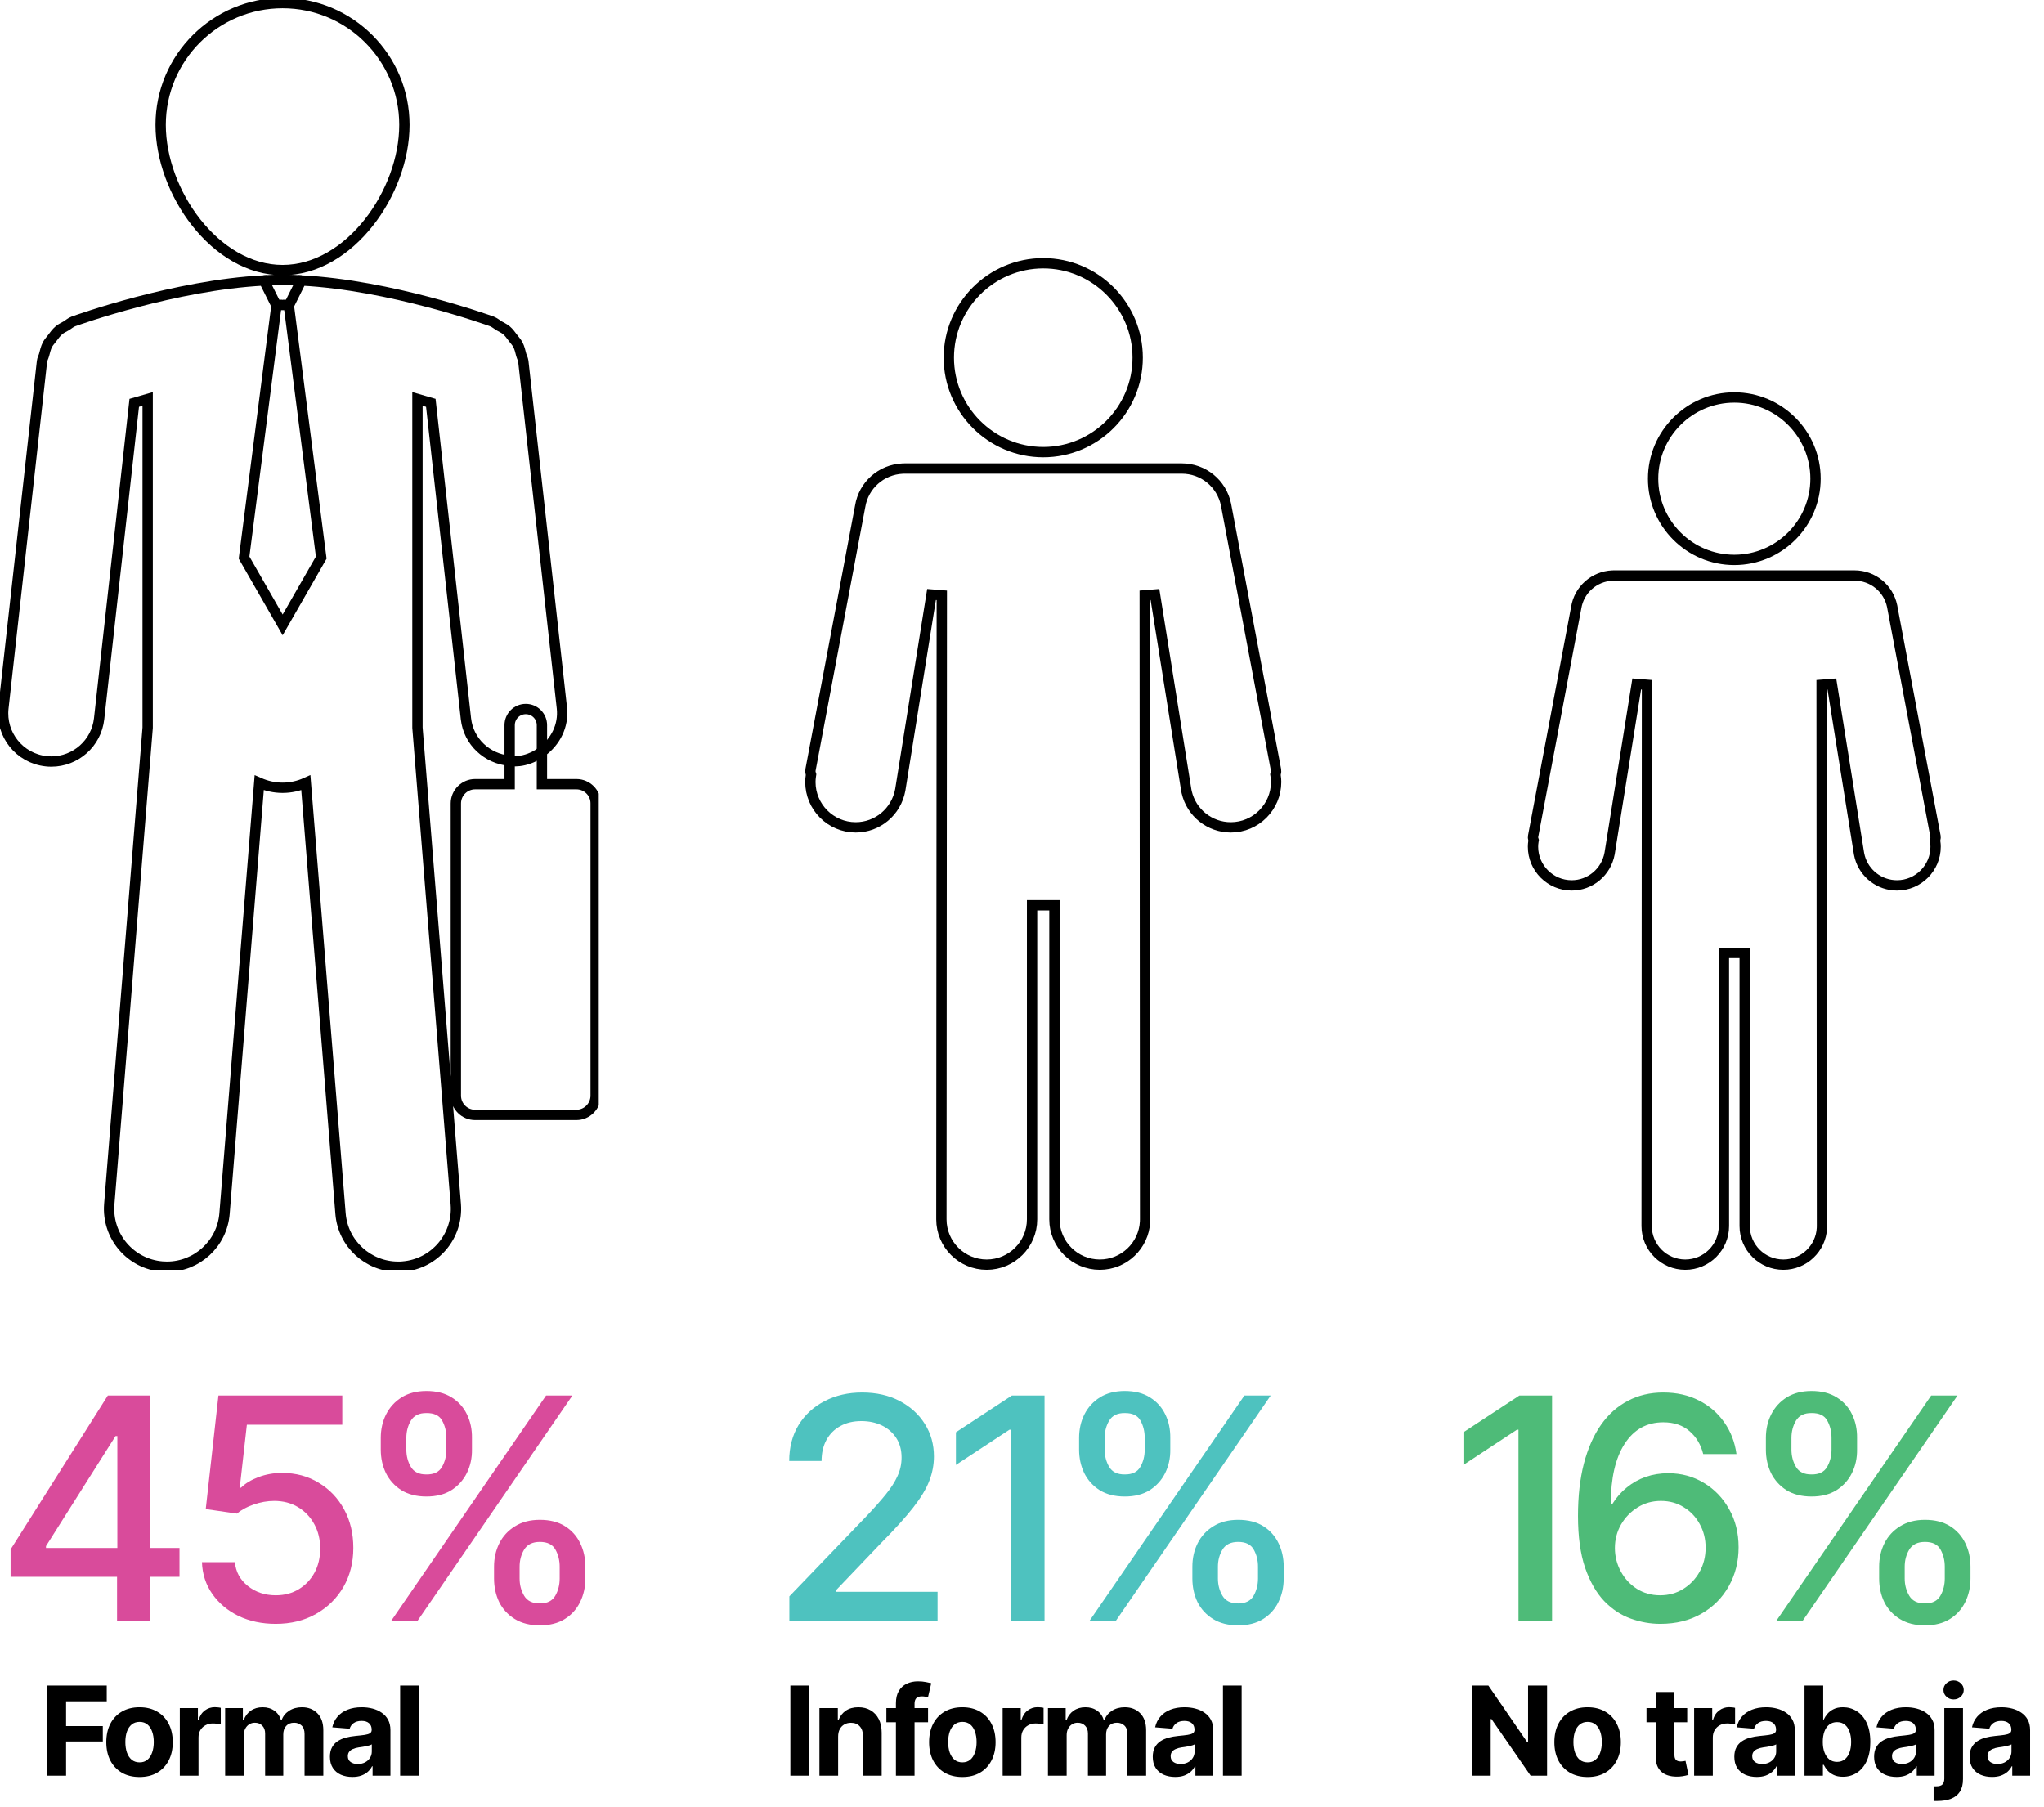 <svg width="198" height="175" viewBox="0 0 198 175" fill="none" xmlns="http://www.w3.org/2000/svg">
<path d="M101.059 25.5C106.103 25.5 110.206 29.603 110.206 34.647C110.206 39.69 106.103 43.793 101.059 43.793C96.016 43.793 91.912 39.69 91.912 34.647C91.912 29.603 96.016 25.5 101.059 25.5Z" stroke="black"/>
<path d="M87.642 45.382H114.476C116.567 45.382 118.339 46.836 118.763 48.874L118.8 49.074L118.802 49.086L123.604 74.561V74.562C123.627 74.686 123.62 74.807 123.585 74.918L123.549 75.032L123.568 75.149C123.585 75.251 123.597 75.351 123.605 75.452L123.618 75.751C123.617 78.171 121.647 80.141 119.227 80.141C117.177 80.141 115.41 78.721 114.954 76.738L114.914 76.544L111.881 57.585L110.888 57.665L110.927 118.109L110.921 118.334C110.803 120.651 108.881 122.5 106.536 122.5C104.113 122.499 102.143 120.531 102.143 118.11V87.69H99.976V118.11C99.976 120.529 98.005 122.5 95.583 122.5C93.161 122.5 91.191 120.532 91.191 118.11L91.231 57.665L90.236 57.585L87.208 76.516C86.82 78.63 85.007 80.141 82.893 80.141C80.47 80.141 78.5 78.17 78.5 75.749C78.5 75.552 78.516 75.354 78.549 75.146L78.566 75.031L78.532 74.919C78.498 74.809 78.49 74.688 78.514 74.561L83.322 49.055L83.325 49.041C83.654 47.001 85.368 45.48 87.44 45.387L87.642 45.382Z" stroke="black"/>
<path d="M168 38.5C172.339 38.5 175.868 42.029 175.868 46.367C175.868 50.705 172.339 54.234 168 54.234C163.663 54.234 160.133 50.705 160.133 46.367C160.133 42.029 163.663 38.5 168 38.5Z" stroke="black"/>
<path d="M156.362 55.745H179.637C181.419 55.745 182.93 56.983 183.291 58.721L183.322 58.891L183.324 58.904L187.489 80.999V81.001C187.508 81.097 187.501 81.191 187.475 81.277L187.439 81.39L187.458 81.507C187.472 81.593 187.483 81.679 187.49 81.764L187.5 82.019C187.499 84.082 185.82 85.76 183.758 85.76C182.068 85.76 180.603 84.627 180.158 83.022L180.083 82.694L177.452 66.253L176.458 66.332L176.493 118.758L176.488 118.95C176.388 120.924 174.749 122.5 172.751 122.5C170.685 122.5 169.006 120.822 169.006 118.759V92.308H166.994V118.759C166.994 120.821 165.314 122.5 163.25 122.5C161.186 122.5 159.508 120.823 159.508 118.759L159.542 66.332L158.548 66.253L155.922 82.671C155.591 84.473 154.045 85.76 152.244 85.76C150.18 85.76 148.5 84.08 148.5 82.017C148.5 81.849 148.513 81.682 148.541 81.505L148.56 81.389L148.525 81.278C148.499 81.193 148.492 81.098 148.511 80.999L152.682 58.877L152.684 58.863C152.963 57.124 154.424 55.828 156.19 55.749L156.362 55.745Z" stroke="black"/>
<g clip-path="url(#clip0_618_17)">
<path d="M27.374 26.162C33.891 26.162 39.174 18.609 39.174 12.097C39.174 5.584 33.891 0.299 27.374 0.299C20.857 0.299 15.562 5.584 15.562 12.097C15.562 18.609 20.851 26.162 27.374 26.162Z" stroke="black" stroke-miterlimit="10"/>
<path d="M55.844 75.961H52.495V72.812C53.801 71.855 54.616 70.305 54.43 68.587L50.693 34.997C50.663 34.769 50.549 34.59 50.489 34.374C50.405 34.033 50.327 33.692 50.165 33.381C50.04 33.147 49.866 32.962 49.71 32.758C49.501 32.483 49.315 32.207 49.045 31.98C48.836 31.806 48.584 31.699 48.35 31.561C48.111 31.417 47.913 31.232 47.644 31.13C47.218 30.98 37.826 27.611 29.189 27.168L28.003 29.544H27.973L31.118 54.012L27.38 60.53L23.642 54.012L26.787 29.544H26.751L25.565 27.168C16.928 27.611 7.535 30.98 7.116 31.13C6.841 31.232 6.643 31.423 6.403 31.567C6.17 31.705 5.924 31.806 5.721 31.98C5.445 32.213 5.247 32.495 5.032 32.782C4.882 32.98 4.714 33.159 4.594 33.381C4.433 33.698 4.361 34.039 4.265 34.392C4.211 34.602 4.091 34.781 4.067 35.003L0.33 68.587C0.048 71.148 1.893 73.453 4.451 73.734C4.624 73.758 4.798 73.764 4.972 73.764C7.32 73.764 9.338 71.998 9.602 69.616L13.004 39.019C13.4 38.899 13.837 38.773 14.304 38.642V70.484L10.584 116.655C10.339 119.738 12.639 122.437 15.718 122.683C15.873 122.695 16.017 122.701 16.173 122.701C19.06 122.701 21.516 120.48 21.75 117.553L25.11 75.823C25.805 76.128 26.565 76.308 27.368 76.308C28.171 76.308 28.937 76.134 29.626 75.823L32.986 117.553C33.22 120.486 35.676 122.701 38.563 122.701C38.719 122.701 38.862 122.701 39.018 122.683C42.103 122.437 44.397 119.732 44.152 116.655L40.438 70.484V38.642C40.899 38.773 41.33 38.899 41.732 39.019L45.134 69.616C45.386 71.861 47.2 73.501 49.369 73.692V75.961H46.026C44.996 75.961 44.158 76.799 44.158 77.828V106.127C44.158 107.157 44.996 107.995 46.026 107.995H55.832C56.856 107.995 57.701 107.157 57.701 106.127V77.828C57.713 76.805 56.868 75.961 55.844 75.961Z" stroke="black" stroke-miterlimit="10"/>
<path d="M49.374 73.692C49.374 73.692 50.806 74.04 52.495 72.812" stroke="black" stroke-miterlimit="10"/>
<path d="M52.495 72.806V70.239C52.495 69.377 51.795 68.677 50.932 68.677C50.069 68.677 49.369 69.377 49.369 70.239V73.698" stroke="black" stroke-miterlimit="10"/>
<path d="M25.565 27.168C25.565 27.168 27.158 27.018 29.189 27.168" stroke="black" stroke-miterlimit="10"/>
<path d="M26.793 29.544H27.973" stroke="black" stroke-miterlimit="10"/>
</g>
<path d="M4.562 172V163.27H10.34V164.793H6.402V167.189H9.959V168.684H6.402V172H4.562ZM13.513 172.129C12.853 172.129 12.28 171.988 11.796 171.707C11.316 171.422 10.944 171.027 10.683 170.523C10.425 170.016 10.296 169.426 10.296 168.754C10.296 168.074 10.425 167.482 10.683 166.979C10.944 166.471 11.316 166.076 11.796 165.795C12.28 165.51 12.853 165.367 13.513 165.367C14.177 165.367 14.749 165.51 15.23 165.795C15.714 166.076 16.085 166.471 16.343 166.979C16.605 167.482 16.735 168.074 16.735 168.754C16.735 169.426 16.605 170.016 16.343 170.523C16.085 171.027 15.714 171.422 15.23 171.707C14.749 171.988 14.177 172.129 13.513 172.129ZM13.524 170.711C13.825 170.711 14.077 170.627 14.28 170.459C14.483 170.287 14.636 170.053 14.737 169.756C14.843 169.459 14.896 169.121 14.896 168.742C14.896 168.359 14.843 168.021 14.737 167.729C14.636 167.436 14.483 167.205 14.28 167.037C14.077 166.869 13.825 166.785 13.524 166.785C13.22 166.785 12.964 166.869 12.757 167.037C12.554 167.205 12.399 167.436 12.294 167.729C12.193 168.021 12.142 168.359 12.142 168.742C12.142 169.121 12.193 169.459 12.294 169.756C12.399 170.053 12.554 170.287 12.757 170.459C12.964 170.627 13.22 170.711 13.524 170.711ZM17.418 172V165.449H19.17V166.598H19.241C19.362 166.191 19.563 165.885 19.844 165.678C20.125 165.467 20.448 165.361 20.811 165.361C20.904 165.361 21.002 165.367 21.104 165.379C21.209 165.387 21.303 165.402 21.385 165.426V167.031C21.299 167.004 21.18 166.982 21.028 166.967C20.879 166.947 20.741 166.938 20.612 166.938C20.35 166.938 20.113 166.996 19.903 167.113C19.692 167.227 19.526 167.387 19.404 167.594C19.287 167.797 19.229 168.031 19.229 168.297V172H17.418ZM21.81 172V165.449H23.527V166.615H23.609C23.745 166.229 23.974 165.924 24.294 165.701C24.615 165.479 24.995 165.367 25.437 165.367C25.886 165.367 26.267 165.48 26.579 165.707C26.896 165.93 27.107 166.232 27.212 166.615H27.283C27.415 166.236 27.658 165.934 28.009 165.707C28.361 165.48 28.775 165.367 29.251 165.367C29.861 165.367 30.357 165.561 30.74 165.947C31.126 166.334 31.32 166.883 31.32 167.594V172H29.503V167.957C29.503 167.59 29.406 167.316 29.21 167.137C29.019 166.957 28.779 166.867 28.49 166.867C28.162 166.867 27.904 166.973 27.716 167.184C27.533 167.391 27.441 167.664 27.441 168.004V172H25.683V167.91C25.683 167.594 25.591 167.342 25.408 167.154C25.224 166.963 24.984 166.867 24.687 166.867C24.484 166.867 24.302 166.918 24.142 167.02C23.982 167.121 23.855 167.262 23.761 167.441C23.667 167.617 23.62 167.828 23.62 168.074V172H21.81ZM34.135 172.123C33.721 172.123 33.348 172.051 33.016 171.906C32.688 171.758 32.43 171.539 32.243 171.25C32.055 170.961 31.961 170.602 31.961 170.172C31.961 169.805 32.028 169.5 32.161 169.258C32.293 169.012 32.475 168.812 32.706 168.66C32.936 168.508 33.198 168.393 33.491 168.314C33.784 168.236 34.094 168.182 34.422 168.15C34.801 168.115 35.106 168.08 35.336 168.045C35.567 168.01 35.735 167.957 35.84 167.887C35.95 167.812 36.004 167.707 36.004 167.57V167.541C36.004 167.271 35.918 167.062 35.747 166.914C35.579 166.766 35.34 166.691 35.032 166.691C34.708 166.691 34.448 166.764 34.252 166.908C34.061 167.049 33.934 167.229 33.872 167.447L32.19 167.312C32.276 166.914 32.444 166.57 32.694 166.281C32.944 165.988 33.266 165.764 33.661 165.607C34.059 165.447 34.52 165.367 35.043 165.367C35.407 165.367 35.754 165.41 36.086 165.496C36.418 165.582 36.713 165.715 36.971 165.895C37.233 166.07 37.44 166.299 37.592 166.58C37.745 166.861 37.821 167.195 37.821 167.582V172H36.092V171.086H36.045C35.94 171.293 35.799 171.475 35.623 171.631C35.448 171.783 35.237 171.904 34.991 171.994C34.745 172.08 34.459 172.123 34.135 172.123ZM34.657 170.869C34.922 170.869 35.157 170.816 35.36 170.711C35.567 170.602 35.727 170.457 35.84 170.277C35.958 170.094 36.016 169.889 36.016 169.662V168.965C35.961 169 35.883 169.033 35.782 169.064C35.684 169.096 35.575 169.123 35.454 169.146C35.333 169.17 35.211 169.191 35.09 169.211C34.969 169.227 34.86 169.242 34.762 169.258C34.547 169.289 34.36 169.34 34.2 169.41C34.039 169.477 33.914 169.568 33.825 169.686C33.739 169.799 33.696 169.941 33.696 170.113C33.696 170.359 33.786 170.547 33.965 170.676C34.145 170.805 34.376 170.869 34.657 170.869ZM40.572 163.27V172H38.761V163.27H40.572Z" fill="black"/>
<path d="M78.402 163.27V172H76.562V163.27H78.402ZM81.189 168.215V172H79.378V165.449H81.159V166.615H81.224C81.372 166.229 81.609 165.924 81.933 165.701C82.257 165.479 82.663 165.367 83.151 165.367C83.605 165.367 83.999 165.467 84.335 165.666C84.675 165.865 84.939 166.148 85.126 166.516C85.314 166.883 85.407 167.322 85.407 167.834V172H83.597V168.156C83.597 167.758 83.493 167.445 83.286 167.219C83.079 166.988 82.794 166.873 82.431 166.873C82.189 166.873 81.974 166.928 81.786 167.037C81.599 167.143 81.452 167.295 81.347 167.494C81.241 167.693 81.189 167.934 81.189 168.215ZM89.899 165.449V166.82H85.862V165.449H89.899ZM86.787 172V164.975C86.787 164.502 86.879 164.109 87.063 163.797C87.25 163.484 87.504 163.25 87.825 163.094C88.149 162.938 88.516 162.859 88.926 162.859C89.207 162.859 89.463 162.883 89.694 162.93C89.928 162.973 90.1 163.01 90.209 163.041L89.893 164.4C89.819 164.381 89.731 164.361 89.629 164.342C89.528 164.322 89.42 164.312 89.307 164.312C89.041 164.312 88.856 164.375 88.75 164.5C88.645 164.621 88.592 164.793 88.592 165.016V172H86.787ZM93.218 172.129C92.558 172.129 91.986 171.988 91.501 171.707C91.021 171.422 90.65 171.027 90.388 170.523C90.13 170.016 90.001 169.426 90.001 168.754C90.001 168.074 90.13 167.482 90.388 166.979C90.65 166.471 91.021 166.076 91.501 165.795C91.986 165.51 92.558 165.367 93.218 165.367C93.882 165.367 94.454 165.51 94.935 165.795C95.419 166.076 95.79 166.471 96.048 166.979C96.31 167.482 96.441 168.074 96.441 168.754C96.441 169.426 96.31 170.016 96.048 170.523C95.79 171.027 95.419 171.422 94.935 171.707C94.454 171.988 93.882 172.129 93.218 172.129ZM93.23 170.711C93.531 170.711 93.783 170.627 93.986 170.459C94.189 170.287 94.341 170.053 94.443 169.756C94.548 169.459 94.601 169.121 94.601 168.742C94.601 168.359 94.548 168.021 94.443 167.729C94.341 167.436 94.189 167.205 93.986 167.037C93.783 166.869 93.531 166.785 93.23 166.785C92.925 166.785 92.669 166.869 92.462 167.037C92.259 167.205 92.105 167.436 91.999 167.729C91.898 168.021 91.847 168.359 91.847 168.742C91.847 169.121 91.898 169.459 91.999 169.756C92.105 170.053 92.259 170.287 92.462 170.459C92.669 170.627 92.925 170.711 93.23 170.711ZM97.124 172V165.449H98.876V166.598H98.946C99.067 166.191 99.268 165.885 99.549 165.678C99.831 165.467 100.153 165.361 100.516 165.361C100.61 165.361 100.708 165.367 100.809 165.379C100.915 165.387 101.008 165.402 101.09 165.426V167.031C101.004 167.004 100.885 166.982 100.733 166.967C100.584 166.947 100.446 166.938 100.317 166.938C100.055 166.938 99.819 166.996 99.608 167.113C99.397 167.227 99.231 167.387 99.11 167.594C98.993 167.797 98.934 168.031 98.934 168.297V172H97.124ZM101.515 172V165.449H103.232V166.615H103.314C103.451 166.229 103.679 165.924 104 165.701C104.32 165.479 104.701 165.367 105.142 165.367C105.591 165.367 105.972 165.48 106.285 165.707C106.601 165.93 106.812 166.232 106.918 166.615H106.988C107.121 166.236 107.363 165.934 107.714 165.707C108.066 165.48 108.48 165.367 108.957 165.367C109.566 165.367 110.062 165.561 110.445 165.947C110.832 166.334 111.025 166.883 111.025 167.594V172H109.209V167.957C109.209 167.59 109.111 167.316 108.916 167.137C108.724 166.957 108.484 166.867 108.195 166.867C107.867 166.867 107.609 166.973 107.421 167.184C107.238 167.391 107.146 167.664 107.146 168.004V172H105.388V167.91C105.388 167.594 105.296 167.342 105.113 167.154C104.929 166.963 104.689 166.867 104.392 166.867C104.189 166.867 104.007 166.918 103.847 167.02C103.687 167.121 103.56 167.262 103.466 167.441C103.373 167.617 103.326 167.828 103.326 168.074V172H101.515ZM113.841 172.123C113.426 172.123 113.053 172.051 112.721 171.906C112.393 171.758 112.135 171.539 111.948 171.25C111.76 170.961 111.667 170.602 111.667 170.172C111.667 169.805 111.733 169.5 111.866 169.258C111.999 169.012 112.18 168.812 112.411 168.66C112.641 168.508 112.903 168.393 113.196 168.314C113.489 168.236 113.8 168.182 114.128 168.15C114.507 168.115 114.811 168.08 115.042 168.045C115.272 168.01 115.44 167.957 115.546 167.887C115.655 167.812 115.71 167.707 115.71 167.57V167.541C115.71 167.271 115.624 167.062 115.452 166.914C115.284 166.766 115.046 166.691 114.737 166.691C114.413 166.691 114.153 166.764 113.958 166.908C113.766 167.049 113.639 167.229 113.577 167.447L111.895 167.312C111.981 166.914 112.149 166.57 112.399 166.281C112.649 165.988 112.971 165.764 113.366 165.607C113.764 165.447 114.225 165.367 114.749 165.367C115.112 165.367 115.46 165.41 115.792 165.496C116.124 165.582 116.419 165.715 116.676 165.895C116.938 166.07 117.145 166.299 117.298 166.58C117.45 166.861 117.526 167.195 117.526 167.582V172H115.798V171.086H115.751C115.645 171.293 115.505 171.475 115.329 171.631C115.153 171.783 114.942 171.904 114.696 171.994C114.45 172.08 114.165 172.123 113.841 172.123ZM114.362 170.869C114.628 170.869 114.862 170.816 115.065 170.711C115.272 170.602 115.432 170.457 115.546 170.277C115.663 170.094 115.721 169.889 115.721 169.662V168.965C115.667 169 115.589 169.033 115.487 169.064C115.389 169.096 115.28 169.123 115.159 169.146C115.038 169.17 114.917 169.191 114.796 169.211C114.675 169.227 114.565 169.242 114.467 169.258C114.253 169.289 114.065 169.34 113.905 169.41C113.745 169.477 113.62 169.568 113.53 169.686C113.444 169.799 113.401 169.941 113.401 170.113C113.401 170.359 113.491 170.547 113.671 170.676C113.85 170.805 114.081 170.869 114.362 170.869ZM120.277 163.27V172H118.467V163.27H120.277Z" fill="black"/>
<path d="M149.863 163.27V172H148.27L144.479 166.51H144.402V172H142.562V163.27H144.18L147.947 168.76H148.023V163.27H149.863ZM153.786 172.129C153.126 172.129 152.554 171.988 152.069 171.707C151.589 171.422 151.218 171.027 150.956 170.523C150.698 170.016 150.569 169.426 150.569 168.754C150.569 168.074 150.698 167.482 150.956 166.979C151.218 166.471 151.589 166.076 152.069 165.795C152.554 165.51 153.126 165.367 153.786 165.367C154.45 165.367 155.023 165.51 155.503 165.795C155.987 166.076 156.359 166.471 156.616 166.979C156.878 167.482 157.009 168.074 157.009 168.754C157.009 169.426 156.878 170.016 156.616 170.523C156.359 171.027 155.987 171.422 155.503 171.707C155.023 171.988 154.45 172.129 153.786 172.129ZM153.798 170.711C154.099 170.711 154.351 170.627 154.554 170.459C154.757 170.287 154.909 170.053 155.011 169.756C155.116 169.459 155.169 169.121 155.169 168.742C155.169 168.359 155.116 168.021 155.011 167.729C154.909 167.436 154.757 167.205 154.554 167.037C154.351 166.869 154.099 166.785 153.798 166.785C153.493 166.785 153.237 166.869 153.03 167.037C152.827 167.205 152.673 167.436 152.568 167.729C152.466 168.021 152.415 168.359 152.415 168.742C152.415 169.121 152.466 169.459 152.568 169.756C152.673 170.053 152.827 170.287 153.03 170.459C153.237 170.627 153.493 170.711 153.798 170.711ZM163.437 165.449V166.82H159.494V165.449H163.437ZM160.39 163.891H162.201V169.984C162.201 170.203 162.249 170.365 162.347 170.471C162.445 170.572 162.601 170.623 162.816 170.623C162.886 170.623 162.964 170.617 163.05 170.605C163.136 170.594 163.21 170.58 163.273 170.564L163.56 171.924C163.361 171.982 163.167 172.025 162.98 172.053C162.796 172.08 162.615 172.094 162.435 172.094C161.783 172.094 161.279 171.932 160.923 171.607C160.568 171.279 160.39 170.818 160.39 170.225V163.891ZM164.108 172V165.449H165.86V166.598H165.93C166.051 166.191 166.252 165.885 166.534 165.678C166.815 165.467 167.137 165.361 167.5 165.361C167.594 165.361 167.692 165.367 167.793 165.379C167.899 165.387 167.993 165.402 168.075 165.426V167.031C167.989 167.004 167.87 166.982 167.717 166.967C167.569 166.947 167.43 166.938 167.301 166.938C167.04 166.938 166.803 166.996 166.592 167.113C166.381 167.227 166.215 167.387 166.094 167.594C165.977 167.797 165.918 168.031 165.918 168.297V172H164.108ZM170.175 172.123C169.761 172.123 169.388 172.051 169.056 171.906C168.728 171.758 168.47 171.539 168.283 171.25C168.095 170.961 168.002 170.602 168.002 170.172C168.002 169.805 168.068 169.5 168.201 169.258C168.334 169.012 168.515 168.812 168.746 168.66C168.976 168.508 169.238 168.393 169.531 168.314C169.824 168.236 170.134 168.182 170.462 168.15C170.841 168.115 171.146 168.08 171.377 168.045C171.607 168.01 171.775 167.957 171.88 167.887C171.99 167.812 172.045 167.707 172.045 167.57V167.541C172.045 167.271 171.959 167.062 171.787 166.914C171.619 166.766 171.38 166.691 171.072 166.691C170.748 166.691 170.488 166.764 170.293 166.908C170.101 167.049 169.974 167.229 169.912 167.447L168.23 167.312C168.316 166.914 168.484 166.57 168.734 166.281C168.984 165.988 169.306 165.764 169.701 165.607C170.099 165.447 170.56 165.367 171.084 165.367C171.447 165.367 171.795 165.41 172.127 165.496C172.459 165.582 172.754 165.715 173.011 165.895C173.273 166.07 173.48 166.299 173.632 166.58C173.785 166.861 173.861 167.195 173.861 167.582V172H172.132V171.086H172.086C171.98 171.293 171.839 171.475 171.664 171.631C171.488 171.783 171.277 171.904 171.031 171.994C170.785 172.08 170.5 172.123 170.175 172.123ZM170.697 170.869C170.962 170.869 171.197 170.816 171.4 170.711C171.607 170.602 171.767 170.457 171.88 170.277C171.998 170.094 172.056 169.889 172.056 169.662V168.965C172.002 169 171.923 169.033 171.822 169.064C171.724 169.096 171.615 169.123 171.494 169.146C171.373 169.17 171.252 169.191 171.13 169.211C171.009 169.227 170.9 169.242 170.802 169.258C170.587 169.289 170.4 169.34 170.24 169.41C170.08 169.477 169.955 169.568 169.865 169.686C169.779 169.799 169.736 169.941 169.736 170.113C169.736 170.359 169.826 170.547 170.005 170.676C170.185 170.805 170.416 170.869 170.697 170.869ZM178.522 172.105C178.171 172.105 177.872 172.047 177.626 171.93C177.38 171.812 177.178 171.666 177.022 171.49C176.87 171.311 176.751 171.131 176.665 170.951H176.583V172H174.801V163.27H176.612V166.557H176.665C176.747 166.377 176.864 166.195 177.016 166.012C177.169 165.828 177.368 165.676 177.614 165.555C177.86 165.43 178.165 165.367 178.528 165.367C179.009 165.367 179.448 165.492 179.846 165.742C180.249 165.988 180.571 166.361 180.813 166.861C181.055 167.361 181.176 167.986 181.176 168.736C181.176 169.463 181.059 170.078 180.825 170.582C180.591 171.082 180.272 171.461 179.87 171.719C179.471 171.977 179.022 172.105 178.522 172.105ZM177.948 170.664C178.245 170.664 178.495 170.582 178.698 170.418C178.901 170.254 179.055 170.027 179.161 169.738C179.266 169.445 179.319 169.109 179.319 168.73C179.319 168.352 179.266 168.02 179.161 167.734C179.059 167.445 178.907 167.219 178.704 167.055C178.501 166.891 178.249 166.809 177.948 166.809C177.655 166.809 177.405 166.889 177.198 167.049C176.995 167.205 176.839 167.428 176.729 167.717C176.624 168.002 176.571 168.34 176.571 168.73C176.571 169.117 176.626 169.455 176.735 169.744C176.844 170.033 177.001 170.26 177.204 170.424C177.411 170.584 177.659 170.664 177.948 170.664ZM183.717 172.123C183.303 172.123 182.93 172.051 182.597 171.906C182.269 171.758 182.012 171.539 181.824 171.25C181.637 170.961 181.543 170.602 181.543 170.172C181.543 169.805 181.609 169.5 181.742 169.258C181.875 169.012 182.056 168.812 182.287 168.66C182.517 168.508 182.779 168.393 183.072 168.314C183.365 168.236 183.676 168.182 184.004 168.15C184.383 168.115 184.687 168.08 184.918 168.045C185.148 168.01 185.316 167.957 185.422 167.887C185.531 167.812 185.586 167.707 185.586 167.57V167.541C185.586 167.271 185.5 167.062 185.328 166.914C185.16 166.766 184.922 166.691 184.613 166.691C184.289 166.691 184.029 166.764 183.834 166.908C183.642 167.049 183.515 167.229 183.453 167.447L181.771 167.312C181.857 166.914 182.025 166.57 182.275 166.281C182.525 165.988 182.847 165.764 183.242 165.607C183.64 165.447 184.101 165.367 184.625 165.367C184.988 165.367 185.336 165.41 185.668 165.496C186 165.582 186.295 165.715 186.553 165.895C186.814 166.07 187.021 166.299 187.174 166.58C187.326 166.861 187.402 167.195 187.402 167.582V172H185.674V171.086H185.627C185.521 171.293 185.381 171.475 185.205 171.631C185.029 171.783 184.818 171.904 184.572 171.994C184.326 172.08 184.041 172.123 183.717 172.123ZM184.238 170.869C184.504 170.869 184.738 170.816 184.941 170.711C185.148 170.602 185.308 170.457 185.422 170.277C185.539 170.094 185.597 169.889 185.597 169.662V168.965C185.543 169 185.465 169.033 185.363 169.064C185.265 169.096 185.156 169.123 185.035 169.146C184.914 169.17 184.793 169.191 184.672 169.211C184.551 169.227 184.441 169.242 184.344 169.258C184.129 169.289 183.941 169.34 183.781 169.41C183.621 169.477 183.496 169.568 183.406 169.686C183.32 169.799 183.277 169.941 183.277 170.113C183.277 170.359 183.367 170.547 183.547 170.676C183.726 170.805 183.957 170.869 184.238 170.869ZM188.343 165.449H190.153V172.328C190.153 172.832 190.054 173.238 189.854 173.547C189.655 173.859 189.37 174.088 188.999 174.232C188.628 174.377 188.186 174.449 187.675 174.449H187.306V173.031H187.54C187.837 173.031 188.044 172.971 188.161 172.85C188.278 172.729 188.339 172.545 188.343 172.299V165.449ZM189.239 164.611C188.97 164.611 188.739 164.521 188.548 164.342C188.356 164.162 188.261 163.945 188.261 163.691C188.261 163.438 188.356 163.223 188.548 163.047C188.739 162.867 188.97 162.777 189.239 162.777C189.513 162.777 189.745 162.867 189.936 163.047C190.128 163.223 190.224 163.438 190.224 163.691C190.224 163.945 190.128 164.162 189.936 164.342C189.745 164.521 189.513 164.611 189.239 164.611ZM192.969 172.123C192.555 172.123 192.182 172.051 191.85 171.906C191.522 171.758 191.264 171.539 191.076 171.25C190.889 170.961 190.795 170.602 190.795 170.172C190.795 169.805 190.861 169.5 190.994 169.258C191.127 169.012 191.309 168.812 191.539 168.66C191.77 168.508 192.031 168.393 192.324 168.314C192.617 168.236 192.928 168.182 193.256 168.15C193.635 168.115 193.94 168.08 194.17 168.045C194.4 168.01 194.568 167.957 194.674 167.887C194.783 167.812 194.838 167.707 194.838 167.57V167.541C194.838 167.271 194.752 167.062 194.58 166.914C194.412 166.766 194.174 166.691 193.865 166.691C193.541 166.691 193.281 166.764 193.086 166.908C192.895 167.049 192.768 167.229 192.705 167.447L191.024 167.312C191.109 166.914 191.277 166.57 191.527 166.281C191.777 165.988 192.1 165.764 192.494 165.607C192.893 165.447 193.354 165.367 193.877 165.367C194.24 165.367 194.588 165.41 194.92 165.496C195.252 165.582 195.547 165.715 195.805 165.895C196.066 166.07 196.274 166.299 196.426 166.58C196.578 166.861 196.654 167.195 196.654 167.582V172H194.926V171.086H194.879C194.774 171.293 194.633 171.475 194.457 171.631C194.281 171.783 194.07 171.904 193.824 171.994C193.578 172.08 193.293 172.123 192.969 172.123ZM193.49 170.869C193.756 170.869 193.99 170.816 194.193 170.711C194.4 170.602 194.561 170.457 194.674 170.277C194.791 170.094 194.85 169.889 194.85 169.662V168.965C194.795 169 194.717 169.033 194.615 169.064C194.518 169.096 194.408 169.123 194.287 169.146C194.166 169.17 194.045 169.191 193.924 169.211C193.803 169.227 193.693 169.242 193.596 169.258C193.381 169.289 193.193 169.34 193.033 169.41C192.873 169.477 192.748 169.568 192.658 169.686C192.572 169.799 192.529 169.941 192.529 170.113C192.529 170.359 192.619 170.547 192.799 170.676C192.979 170.805 193.209 170.869 193.49 170.869Z" fill="black"/>
<path d="M1.025 152.737V150.086L10.444 135.174H12.539V139.1H11.191L4.453 149.764V149.939H17.388V152.737H1.025ZM11.338 157V151.932L11.367 150.716V135.174H14.502V157H11.338ZM26.712 157.293C25.374 157.293 24.173 157.039 23.108 156.531C22.053 156.014 21.209 155.306 20.574 154.407C19.939 153.499 19.602 152.469 19.563 151.316H22.757C22.835 152.244 23.25 153.011 24.002 153.616C24.754 154.222 25.657 154.524 26.712 154.524C27.552 154.524 28.294 154.329 28.938 153.938C29.583 153.548 30.091 153.016 30.462 152.342C30.833 151.658 31.018 150.877 31.018 149.998C31.018 149.119 30.828 148.333 30.447 147.64C30.066 146.937 29.539 146.385 28.865 145.984C28.201 145.584 27.434 145.384 26.565 145.384C25.901 145.384 25.237 145.501 24.573 145.735C23.909 145.96 23.372 146.253 22.962 146.614L19.93 146.175L21.16 135.174H33.157V138.001H23.914L23.225 144.109H23.343C23.762 143.689 24.324 143.348 25.027 143.084C25.74 142.811 26.507 142.674 27.327 142.674C28.655 142.674 29.837 142.991 30.872 143.626C31.917 144.251 32.737 145.11 33.333 146.204C33.928 147.288 34.226 148.533 34.226 149.939C34.226 151.355 33.904 152.62 33.26 153.733C32.615 154.837 31.726 155.706 30.594 156.341C29.471 156.976 28.177 157.293 26.712 157.293ZM47.857 152.898V151.756C47.857 150.926 48.028 150.169 48.37 149.485C48.712 148.802 49.215 148.255 49.879 147.845C50.543 147.425 51.348 147.215 52.295 147.215C53.262 147.215 54.073 147.42 54.727 147.83C55.381 148.24 55.875 148.792 56.207 149.485C56.539 150.169 56.705 150.926 56.705 151.756V152.898C56.705 153.729 56.534 154.49 56.192 155.184C55.86 155.867 55.367 156.414 54.712 156.824C54.058 157.234 53.252 157.439 52.295 157.439C51.339 157.439 50.528 157.234 49.864 156.824C49.2 156.414 48.697 155.867 48.355 155.184C48.023 154.49 47.857 153.729 47.857 152.898ZM50.333 151.756V152.898C50.333 153.514 50.479 154.07 50.772 154.568C51.065 155.066 51.573 155.315 52.295 155.315C53.008 155.315 53.506 155.066 53.79 154.568C54.073 154.07 54.215 153.514 54.215 152.898V151.756C54.215 151.141 54.078 150.589 53.804 150.101C53.531 149.603 53.028 149.354 52.295 149.354C51.583 149.354 51.075 149.603 50.772 150.101C50.479 150.589 50.333 151.141 50.333 151.756ZM36.885 140.418V139.275C36.885 138.445 37.056 137.688 37.398 137.005C37.75 136.312 38.252 135.76 38.907 135.35C39.571 134.939 40.372 134.734 41.309 134.734C42.276 134.734 43.087 134.939 43.741 135.35C44.405 135.76 44.903 136.312 45.235 137.005C45.567 137.688 45.728 138.445 45.718 139.275V140.418C45.728 141.238 45.562 141.995 45.22 142.688C44.879 143.372 44.38 143.924 43.726 144.344C43.072 144.754 42.266 144.959 41.309 144.959C40.352 144.959 39.542 144.754 38.877 144.344C38.223 143.924 37.725 143.372 37.383 142.688C37.051 141.995 36.885 141.238 36.885 140.418ZM39.361 139.275V140.418C39.361 141.033 39.507 141.59 39.8 142.088C40.093 142.586 40.596 142.83 41.309 142.82C42.032 142.83 42.535 142.586 42.818 142.088C43.101 141.59 43.243 141.033 43.243 140.418V139.275C43.243 138.66 43.106 138.104 42.833 137.605C42.559 137.107 42.051 136.863 41.309 136.873C40.606 136.863 40.103 137.107 39.8 137.605C39.507 138.104 39.361 138.66 39.361 139.275ZM37.896 157L52.896 135.174H55.445L40.445 157H37.896Z" fill="#D94B9B"/>
<path d="M76.465 157V154.627L83.848 146.951C84.629 146.131 85.273 145.408 85.781 144.783C86.299 144.148 86.685 143.548 86.939 142.981C87.202 142.415 87.334 141.814 87.334 141.18C87.334 140.447 87.163 139.817 86.821 139.29C86.48 138.763 86.016 138.357 85.43 138.074C84.844 137.791 84.18 137.649 83.438 137.649C82.656 137.649 81.978 137.811 81.401 138.133C80.825 138.445 80.376 138.895 80.054 139.48C79.741 140.057 79.585 140.735 79.585 141.517H76.45C76.45 140.188 76.753 139.026 77.358 138.03C77.974 137.034 78.814 136.263 79.878 135.716C80.952 135.159 82.163 134.881 83.511 134.881C84.888 134.881 86.099 135.154 87.144 135.701C88.189 136.248 89.004 136.99 89.59 137.928C90.176 138.855 90.469 139.905 90.469 141.077C90.469 141.888 90.317 142.679 90.015 143.45C89.722 144.222 89.199 145.086 88.447 146.043C87.705 146.99 86.67 148.133 85.342 149.471L81.006 154.012V154.188H90.82V157H76.465ZM101.184 135.174V157H97.932V138.484H97.786L92.6 141.897V138.733L98.02 135.174H101.184ZM115.504 152.898V151.756C115.504 150.926 115.674 150.169 116.016 149.485C116.358 148.802 116.861 148.255 117.525 147.845C118.189 147.425 118.995 147.215 119.942 147.215C120.909 147.215 121.719 147.42 122.374 147.83C123.028 148.24 123.521 148.792 123.853 149.485C124.185 150.169 124.351 150.926 124.351 151.756V152.898C124.351 153.729 124.18 154.49 123.838 155.184C123.506 155.867 123.013 156.414 122.359 156.824C121.705 157.234 120.899 157.439 119.942 157.439C118.985 157.439 118.174 157.234 117.51 156.824C116.846 156.414 116.343 155.867 116.002 155.184C115.67 154.49 115.504 153.729 115.504 152.898ZM117.979 151.756V152.898C117.979 153.514 118.126 154.07 118.419 154.568C118.712 155.066 119.219 155.315 119.942 155.315C120.655 155.315 121.153 155.066 121.436 154.568C121.719 154.07 121.861 153.514 121.861 152.898V151.756C121.861 151.141 121.724 150.589 121.451 150.101C121.177 149.603 120.674 149.354 119.942 149.354C119.229 149.354 118.721 149.603 118.419 150.101C118.126 150.589 117.979 151.141 117.979 151.756ZM104.532 140.418V139.275C104.532 138.445 104.703 137.688 105.045 137.005C105.396 136.312 105.899 135.76 106.553 135.35C107.217 134.939 108.018 134.734 108.956 134.734C109.922 134.734 110.733 134.939 111.387 135.35C112.051 135.76 112.549 136.312 112.881 137.005C113.213 137.688 113.375 138.445 113.365 139.275V140.418C113.375 141.238 113.209 141.995 112.867 142.688C112.525 143.372 112.027 143.924 111.373 144.344C110.718 144.754 109.913 144.959 108.956 144.959C107.999 144.959 107.188 144.754 106.524 144.344C105.87 143.924 105.372 143.372 105.03 142.688C104.698 141.995 104.532 141.238 104.532 140.418ZM107.007 139.275V140.418C107.007 141.033 107.154 141.59 107.447 142.088C107.74 142.586 108.243 142.83 108.956 142.82C109.678 142.83 110.181 142.586 110.464 142.088C110.748 141.59 110.889 141.033 110.889 140.418V139.275C110.889 138.66 110.753 138.104 110.479 137.605C110.206 137.107 109.698 136.863 108.956 136.873C108.253 136.863 107.75 137.107 107.447 137.605C107.154 138.104 107.007 138.66 107.007 139.275ZM105.543 157L120.543 135.174H123.091L108.091 157H105.543Z" fill="#4EC2BF"/>
<path d="M150.346 135.174V157H147.094V138.484H146.947L141.762 141.897V138.733L147.182 135.174H150.346ZM160.827 157.293C159.86 157.293 158.903 157.122 157.956 156.78C157.009 156.438 156.154 155.872 155.392 155.081C154.631 154.28 154.015 153.206 153.547 151.858C153.088 150.511 152.858 148.836 152.858 146.834C152.858 144.93 153.049 143.24 153.429 141.766C153.82 140.281 154.372 139.031 155.085 138.016C155.807 136.99 156.677 136.214 157.692 135.687C158.708 135.149 159.85 134.881 161.12 134.881C162.419 134.881 163.571 135.14 164.577 135.657C165.583 136.165 166.398 136.868 167.023 137.767C167.658 138.665 168.054 139.69 168.21 140.843H164.987C164.762 139.935 164.323 139.197 163.669 138.631C163.014 138.055 162.165 137.767 161.12 137.767C159.518 137.767 158.268 138.465 157.37 139.861C156.481 141.248 156.037 143.182 156.037 145.662H156.198C156.579 145.047 157.043 144.52 157.59 144.08C158.137 143.631 158.747 143.289 159.421 143.055C160.104 142.82 160.832 142.703 161.603 142.703C162.863 142.703 164.006 143.011 165.031 143.626C166.066 144.241 166.887 145.091 167.492 146.175C168.107 147.249 168.415 148.484 168.415 149.881C168.415 151.268 168.097 152.522 167.463 153.646C166.838 154.769 165.954 155.657 164.811 156.312C163.679 156.966 162.35 157.293 160.827 157.293ZM160.812 154.524C161.652 154.524 162.399 154.319 163.054 153.909C163.718 153.499 164.245 152.947 164.636 152.254C165.026 151.551 165.221 150.77 165.221 149.91C165.221 149.07 165.031 148.309 164.65 147.625C164.279 146.941 163.766 146.399 163.112 145.999C162.468 145.589 161.725 145.384 160.886 145.384C160.055 145.384 159.304 145.594 158.63 146.014C157.956 146.434 157.419 146.99 157.018 147.684C156.628 148.377 156.432 149.129 156.432 149.939C156.432 150.75 156.623 151.507 157.004 152.21C157.385 152.913 157.902 153.475 158.556 153.895C159.221 154.314 159.972 154.524 160.812 154.524ZM182.031 152.898V151.756C182.031 150.926 182.202 150.169 182.544 149.485C182.885 148.802 183.388 148.255 184.052 147.845C184.716 147.425 185.522 147.215 186.469 147.215C187.436 147.215 188.247 147.42 188.901 147.83C189.555 148.24 190.048 148.792 190.38 149.485C190.712 150.169 190.879 150.926 190.879 151.756V152.898C190.879 153.729 190.708 154.49 190.366 155.184C190.034 155.867 189.541 156.414 188.886 156.824C188.232 157.234 187.426 157.439 186.469 157.439C185.512 157.439 184.702 157.234 184.038 156.824C183.374 156.414 182.871 155.867 182.529 155.184C182.197 154.49 182.031 153.729 182.031 152.898ZM184.506 151.756V152.898C184.506 153.514 184.653 154.07 184.946 154.568C185.239 155.066 185.747 155.315 186.469 155.315C187.182 155.315 187.68 155.066 187.963 154.568C188.247 154.07 188.388 153.514 188.388 152.898V151.756C188.388 151.141 188.252 150.589 187.978 150.101C187.705 149.603 187.202 149.354 186.469 149.354C185.756 149.354 185.249 149.603 184.946 150.101C184.653 150.589 184.506 151.141 184.506 151.756ZM171.059 140.418V139.275C171.059 138.445 171.23 137.688 171.572 137.005C171.923 136.312 172.426 135.76 173.081 135.35C173.745 134.939 174.546 134.734 175.483 134.734C176.45 134.734 177.26 134.939 177.915 135.35C178.579 135.76 179.077 136.312 179.409 137.005C179.741 137.688 179.902 138.445 179.892 139.275V140.418C179.902 141.238 179.736 141.995 179.394 142.688C179.052 143.372 178.554 143.924 177.9 144.344C177.246 144.754 176.44 144.959 175.483 144.959C174.526 144.959 173.715 144.754 173.051 144.344C172.397 143.924 171.899 143.372 171.557 142.688C171.225 141.995 171.059 141.238 171.059 140.418ZM173.535 139.275V140.418C173.535 141.033 173.681 141.59 173.974 142.088C174.267 142.586 174.77 142.83 175.483 142.82C176.206 142.83 176.709 142.586 176.992 142.088C177.275 141.59 177.417 141.033 177.417 140.418V139.275C177.417 138.66 177.28 138.104 177.006 137.605C176.733 137.107 176.225 136.863 175.483 136.873C174.78 136.863 174.277 137.107 173.974 137.605C173.681 138.104 173.535 138.66 173.535 139.275ZM172.07 157L187.07 135.174H189.619L174.619 157H172.07Z" fill="#4EBB78"/>
<defs>
<clipPath id="clip0_618_17">
<rect width="58" height="123" fill="white"/>
</clipPath>
</defs>
</svg>
